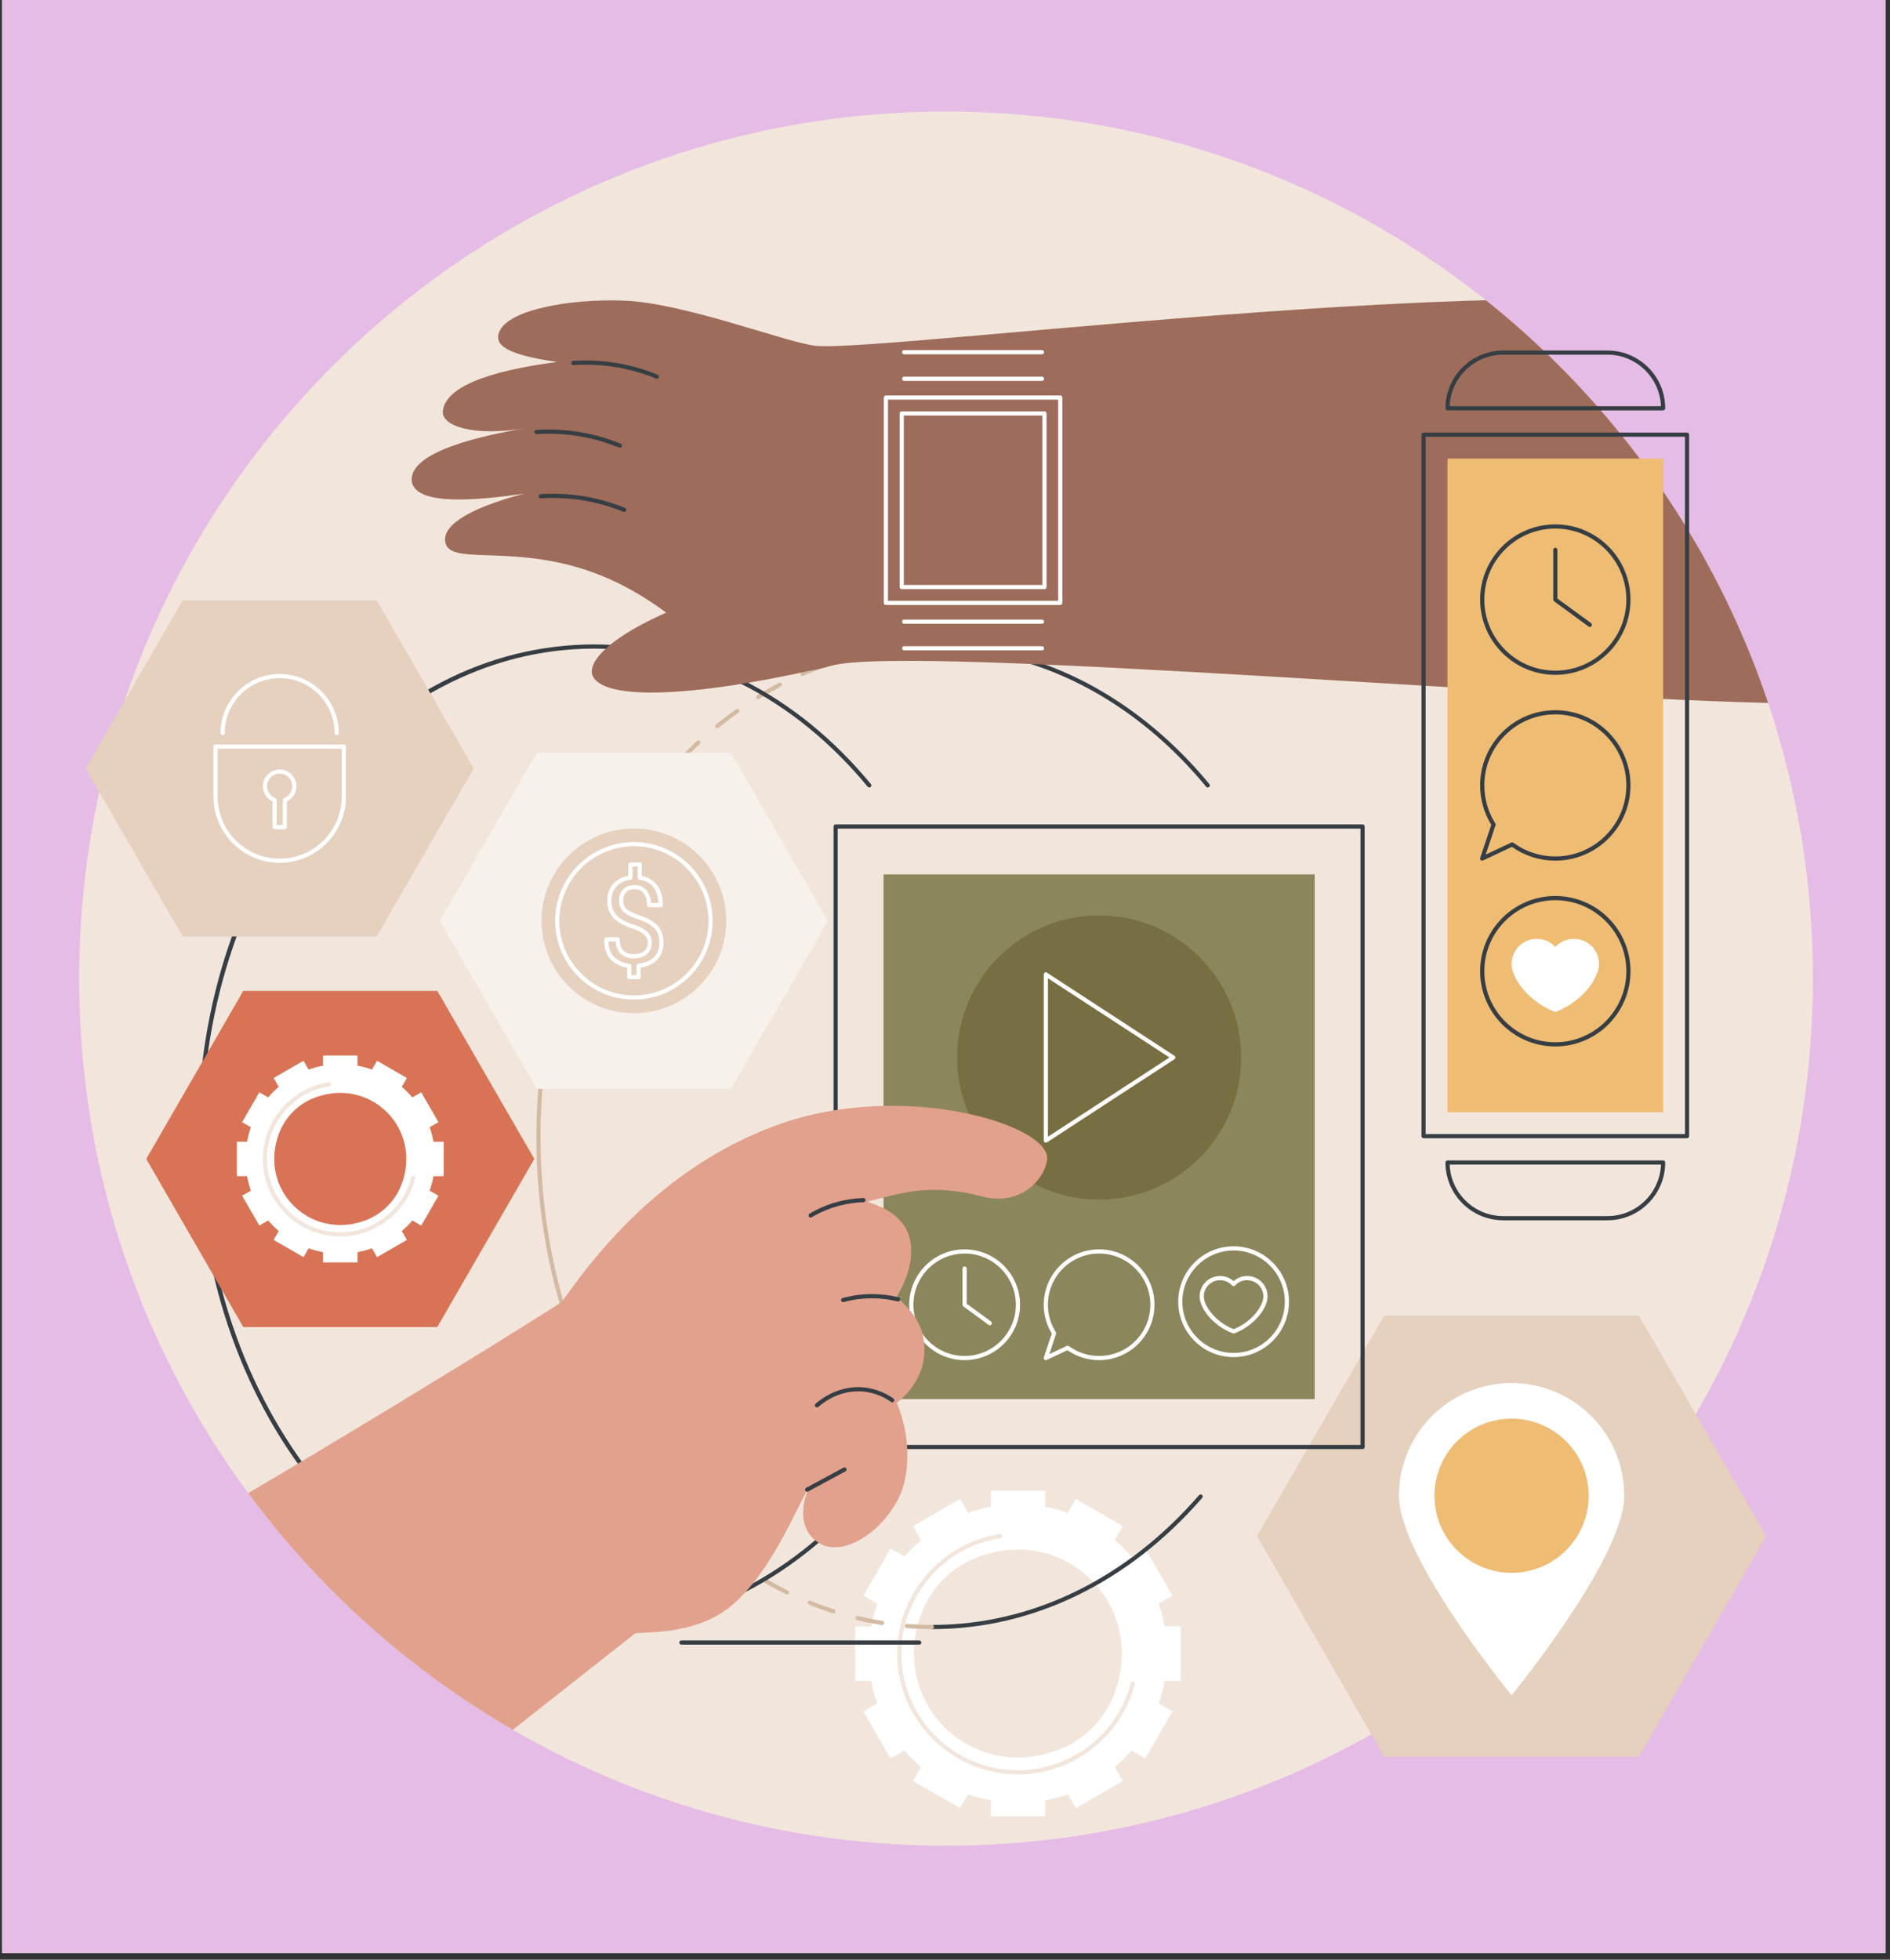 <svg xmlns="http://www.w3.org/2000/svg" xmlns:xlink="http://www.w3.org/1999/xlink" width="273" zoomAndPan="magnify" viewBox="0 0 204.75 212.25" height="283" preserveAspectRatio="xMidYMid meet" version="1.0"><rect x="0" y="0" width="204.75" height="212.25" fill="#333333" stroke="none"/><defs><clipPath id="aaf6066ddc"><path d="M 0.234 0 L 204.266 0 L 204.266 211.504 L 0.234 211.504 Z M 0.234 0 " clip-rule="nonzero"/></clipPath><clipPath id="3f445b4f36"><path d="M 8.578 12.086 L 196.395 12.086 L 196.395 199.902 L 8.578 199.902 Z M 8.578 12.086 " clip-rule="nonzero"/></clipPath><clipPath id="15210e53a8"><path d="M 44.5 32.305 L 196.395 32.305 L 196.395 76.23 L 44.5 76.23 Z M 44.5 32.305 " clip-rule="nonzero"/></clipPath><clipPath id="9217981a2a"><path d="M 196.395 105.992 C 196.395 157.855 154.352 199.902 102.488 199.902 C 50.625 199.902 8.578 157.855 8.578 105.992 C 8.578 54.129 50.625 12.086 102.488 12.086 C 154.352 12.086 196.395 54.129 196.395 105.992 Z M 196.395 105.992 " clip-rule="nonzero"/></clipPath><clipPath id="4c676ec7ce"><path d="M 64.102 64.734 L 88.734 64.734 L 88.734 75.102 L 64.102 75.102 Z M 64.102 64.734 " clip-rule="nonzero"/></clipPath><clipPath id="2631ba396f"><path d="M 196.395 105.992 C 196.395 157.855 154.352 199.902 102.488 199.902 C 50.625 199.902 8.578 157.855 8.578 105.992 C 8.578 54.129 50.625 12.086 102.488 12.086 C 154.352 12.086 196.395 54.129 196.395 105.992 Z M 196.395 105.992 " clip-rule="nonzero"/></clipPath><clipPath id="e3be7256be"><path d="M 58.355 53.445 L 67.898 53.445 L 67.898 55.496 L 58.355 55.496 Z M 58.355 53.445 " clip-rule="nonzero"/></clipPath><clipPath id="306d4ece31"><path d="M 196.395 105.992 C 196.395 157.855 154.352 199.902 102.488 199.902 C 50.625 199.902 8.578 157.855 8.578 105.992 C 8.578 54.129 50.625 12.086 102.488 12.086 C 154.352 12.086 196.395 54.129 196.395 105.992 Z M 196.395 105.992 " clip-rule="nonzero"/></clipPath><clipPath id="7258e89779"><path d="M 57.844 46.465 L 67.387 46.465 L 67.387 48.52 L 57.844 48.52 Z M 57.844 46.465 " clip-rule="nonzero"/></clipPath><clipPath id="18ae0eb6af"><path d="M 196.395 105.992 C 196.395 157.855 154.352 199.902 102.488 199.902 C 50.625 199.902 8.578 157.855 8.578 105.992 C 8.578 54.129 50.625 12.086 102.488 12.086 C 154.352 12.086 196.395 54.129 196.395 105.992 Z M 196.395 105.992 " clip-rule="nonzero"/></clipPath><clipPath id="1d0d01f13f"><path d="M 61.844 39 L 71.391 39 L 71.391 41.027 L 61.844 41.027 Z M 61.844 39 " clip-rule="nonzero"/></clipPath><clipPath id="758b6d971c"><path d="M 196.395 105.992 C 196.395 157.855 154.352 199.902 102.488 199.902 C 50.625 199.902 8.578 157.855 8.578 105.992 C 8.578 54.129 50.625 12.086 102.488 12.086 C 154.352 12.086 196.395 54.129 196.395 105.992 Z M 196.395 105.992 " clip-rule="nonzero"/></clipPath><clipPath id="0d4b7e0866"><path d="M 95.715 42.77 L 115.109 42.77 L 115.109 65.555 L 95.715 65.555 Z M 95.715 42.77 " clip-rule="nonzero"/></clipPath><clipPath id="a6e0b6ca9e"><path d="M 196.395 105.992 C 196.395 157.855 154.352 199.902 102.488 199.902 C 50.625 199.902 8.578 157.855 8.578 105.992 C 8.578 54.129 50.625 12.086 102.488 12.086 C 154.352 12.086 196.395 54.129 196.395 105.992 Z M 196.395 105.992 " clip-rule="nonzero"/></clipPath><clipPath id="84616c33da"><path d="M 97.457 44.516 L 113.469 44.516 L 113.469 63.812 L 97.457 63.812 Z M 97.457 44.516 " clip-rule="nonzero"/></clipPath><clipPath id="4510140bf4"><path d="M 196.395 105.992 C 196.395 157.855 154.352 199.902 102.488 199.902 C 50.625 199.902 8.578 157.855 8.578 105.992 C 8.578 54.129 50.625 12.086 102.488 12.086 C 154.352 12.086 196.395 54.129 196.395 105.992 Z M 196.395 105.992 " clip-rule="nonzero"/></clipPath><clipPath id="252ab05be3"><path d="M 97.664 40.719 L 113.16 40.719 L 113.16 41.336 L 97.664 41.336 Z M 97.664 40.719 " clip-rule="nonzero"/></clipPath><clipPath id="96dff9e073"><path d="M 196.395 105.992 C 196.395 157.855 154.352 199.902 102.488 199.902 C 50.625 199.902 8.578 157.855 8.578 105.992 C 8.578 54.129 50.625 12.086 102.488 12.086 C 154.352 12.086 196.395 54.129 196.395 105.992 Z M 196.395 105.992 " clip-rule="nonzero"/></clipPath><clipPath id="5aae580df5"><path d="M 97.664 37.844 L 113.16 37.844 L 113.16 38.461 L 97.664 38.461 Z M 97.664 37.844 " clip-rule="nonzero"/></clipPath><clipPath id="9491b2604d"><path d="M 196.395 105.992 C 196.395 157.855 154.352 199.902 102.488 199.902 C 50.625 199.902 8.578 157.855 8.578 105.992 C 8.578 54.129 50.625 12.086 102.488 12.086 C 154.352 12.086 196.395 54.129 196.395 105.992 Z M 196.395 105.992 " clip-rule="nonzero"/></clipPath><clipPath id="7a8921970c"><path d="M 97.664 69.969 L 113.16 69.969 L 113.16 70.48 L 97.664 70.48 Z M 97.664 69.969 " clip-rule="nonzero"/></clipPath><clipPath id="c2b384d0bc"><path d="M 196.395 105.992 C 196.395 157.855 154.352 199.902 102.488 199.902 C 50.625 199.902 8.578 157.855 8.578 105.992 C 8.578 54.129 50.625 12.086 102.488 12.086 C 154.352 12.086 196.395 54.129 196.395 105.992 Z M 196.395 105.992 " clip-rule="nonzero"/></clipPath><clipPath id="1c98aaa54e"><path d="M 97.664 67.094 L 113.16 67.094 L 113.16 67.609 L 97.664 67.609 Z M 97.664 67.094 " clip-rule="nonzero"/></clipPath><clipPath id="c4957d0b39"><path d="M 196.395 105.992 C 196.395 157.855 154.352 199.902 102.488 199.902 C 50.625 199.902 8.578 157.855 8.578 105.992 C 8.578 54.129 50.625 12.086 102.488 12.086 C 154.352 12.086 196.395 54.129 196.395 105.992 Z M 196.395 105.992 " clip-rule="nonzero"/></clipPath><clipPath id="54b77a9eae"><path d="M 16.688 119.746 L 113.469 119.746 L 113.469 199.902 L 16.688 199.902 Z M 16.688 119.746 " clip-rule="nonzero"/></clipPath><clipPath id="4848a01fad"><path d="M 196.395 105.992 C 196.395 157.855 154.352 199.902 102.488 199.902 C 50.625 199.902 8.578 157.855 8.578 105.992 C 8.578 54.129 50.625 12.086 102.488 12.086 C 154.352 12.086 196.395 54.129 196.395 105.992 Z M 196.395 105.992 " clip-rule="nonzero"/></clipPath><clipPath id="3263b17bdc"><path d="M 87.504 129.699 L 93.867 129.699 L 93.867 131.957 L 87.504 131.957 Z M 87.504 129.699 " clip-rule="nonzero"/></clipPath><clipPath id="868fa79513"><path d="M 196.395 105.992 C 196.395 157.855 154.352 199.902 102.488 199.902 C 50.625 199.902 8.578 157.855 8.578 105.992 C 8.578 54.129 50.625 12.086 102.488 12.086 C 154.352 12.086 196.395 54.129 196.395 105.992 Z M 196.395 105.992 " clip-rule="nonzero"/></clipPath><clipPath id="3ede375ea3"><path d="M 91.094 140.066 L 97.562 140.066 L 97.562 141.094 L 91.094 141.094 Z M 91.094 140.066 " clip-rule="nonzero"/></clipPath><clipPath id="c823951836"><path d="M 196.395 105.992 C 196.395 157.855 154.352 199.902 102.488 199.902 C 50.625 199.902 8.578 157.855 8.578 105.992 C 8.578 54.129 50.625 12.086 102.488 12.086 C 154.352 12.086 196.395 54.129 196.395 105.992 Z M 196.395 105.992 " clip-rule="nonzero"/></clipPath><clipPath id="c3e2445290"><path d="M 88.223 150.227 L 96.945 150.227 L 96.945 152.484 L 88.223 152.484 Z M 88.223 150.227 " clip-rule="nonzero"/></clipPath><clipPath id="4ed1f1024e"><path d="M 196.395 105.992 C 196.395 157.855 154.352 199.902 102.488 199.902 C 50.625 199.902 8.578 157.855 8.578 105.992 C 8.578 54.129 50.625 12.086 102.488 12.086 C 154.352 12.086 196.395 54.129 196.395 105.992 Z M 196.395 105.992 " clip-rule="nonzero"/></clipPath><clipPath id="01138caef6"><path d="M 87.195 158.848 L 91.812 158.848 L 91.812 161.617 L 87.195 161.617 Z M 87.195 158.848 " clip-rule="nonzero"/></clipPath><clipPath id="26df42a8b7"><path d="M 196.395 105.992 C 196.395 157.855 154.352 199.902 102.488 199.902 C 50.625 199.902 8.578 157.855 8.578 105.992 C 8.578 54.129 50.625 12.086 102.488 12.086 C 154.352 12.086 196.395 54.129 196.395 105.992 Z M 196.395 105.992 " clip-rule="nonzero"/></clipPath></defs><g clip-path="url(#aaf6066ddc)"><path fill="#ffffff" d="M 0.234 0 L 204.516 0 L 204.516 218.496 L 0.234 218.496 Z M 0.234 0 " fill-opacity="1" fill-rule="nonzero"/><path fill="#ffffff" d="M 0.234 0 L 204.516 0 L 204.516 211.762 L 0.234 211.762 Z M 0.234 0 " fill-opacity="1" fill-rule="nonzero"/><path fill="#e5bce6" d="M 0.234 0 L 204.516 0 L 204.516 211.762 L 0.234 211.762 Z M 0.234 0 " fill-opacity="1" fill-rule="nonzero"/></g><g clip-path="url(#3f445b4f36)"><path fill="#f2e6dc" d="M 196.395 105.992 C 196.395 157.855 154.352 199.902 102.488 199.902 C 50.625 199.902 8.578 157.855 8.578 105.992 C 8.578 54.129 50.625 12.086 102.488 12.086 C 154.352 12.086 196.395 54.129 196.395 105.992 " fill-opacity="1" fill-rule="nonzero"/></g><path fill="#ffffff" d="M 120.723 183.449 C 119.664 186.25 117.434 188.48 114.633 189.539 C 105.109 193.137 96.23 184.258 99.828 174.734 C 100.891 171.934 103.117 169.707 105.922 168.645 C 115.441 165.047 124.32 173.926 120.723 183.449 Z M 127.91 176.152 L 126.176 176.152 C 126.02 175.309 125.797 174.484 125.516 173.688 L 127.02 172.82 L 124.078 167.73 L 122.574 168.598 C 122.02 167.953 121.418 167.348 120.77 166.797 L 121.641 165.289 L 116.551 162.352 L 115.68 163.852 C 114.887 163.57 114.062 163.352 113.215 163.195 L 113.215 161.457 L 107.336 161.457 L 107.336 163.195 C 106.488 163.352 105.668 163.57 104.871 163.852 L 104.004 162.352 L 98.914 165.289 L 99.781 166.797 C 99.137 167.348 98.531 167.953 97.98 168.598 L 96.473 167.73 L 93.535 172.82 L 95.035 173.688 C 94.754 174.484 94.531 175.309 94.379 176.152 L 92.641 176.152 L 92.641 182.031 L 94.379 182.031 C 94.531 182.879 94.754 183.703 95.035 184.496 L 93.535 185.363 L 96.473 190.457 L 97.98 189.586 C 98.531 190.234 99.137 190.836 99.781 191.391 L 98.914 192.895 L 104.004 195.836 L 104.871 194.332 C 105.668 194.613 106.488 194.836 107.336 194.992 L 107.336 196.727 L 113.215 196.727 L 113.215 194.992 C 114.062 194.836 114.887 194.613 115.68 194.332 L 116.551 195.836 L 121.641 192.895 L 120.77 191.391 C 121.418 190.836 122.02 190.234 122.574 189.586 L 124.078 190.457 L 127.02 185.363 L 125.516 184.496 C 125.797 183.703 126.02 182.879 126.176 182.031 L 127.91 182.031 L 127.91 176.152 " fill-opacity="1" fill-rule="nonzero"/><path fill="#f2e6dc" d="M 110.277 192.18 C 103.062 192.18 97.191 186.309 97.191 179.094 C 97.191 172.668 101.973 167.105 108.316 166.152 C 108.441 166.137 108.555 166.219 108.574 166.344 C 108.594 166.465 108.508 166.582 108.383 166.602 C 102.262 167.52 97.645 172.891 97.645 179.094 C 97.645 186.059 103.309 191.727 110.277 191.727 C 116.031 191.727 121.059 187.84 122.504 182.277 C 122.535 182.156 122.66 182.082 122.781 182.113 C 122.902 182.145 122.973 182.27 122.941 182.391 C 121.445 188.152 116.238 192.18 110.277 192.18 " fill-opacity="1" fill-rule="nonzero"/><path fill="#e6d0be" d="M 177.547 142.488 L 149.961 142.488 L 136.172 166.375 L 149.961 190.266 L 177.547 190.266 L 191.336 166.375 L 177.547 142.488 " fill-opacity="1" fill-rule="nonzero"/><path fill="#ffffff" d="M 163.754 149.797 C 157.016 149.797 151.551 155.262 151.551 162 C 151.551 168.742 163.754 183.613 163.754 183.613 C 163.754 183.613 175.961 168.742 175.961 162 C 175.961 155.262 170.496 149.797 163.754 149.797 " fill-opacity="1" fill-rule="nonzero"/><path fill="#efbc73" d="M 155.402 162.004 C 155.402 166.613 159.145 170.352 163.754 170.352 C 168.367 170.352 172.105 166.613 172.105 162.004 C 172.105 157.391 168.367 153.652 163.754 153.652 C 159.145 153.652 155.402 157.391 155.402 162.004 " fill-opacity="1" fill-rule="nonzero"/><path fill="#363e44" d="M 101.051 176.445 C 100.926 176.445 100.824 176.344 100.824 176.219 C 100.824 176.094 100.926 175.992 101.051 175.992 C 111.777 175.992 122.023 171 129.898 161.938 C 129.98 161.844 130.121 161.836 130.215 161.914 C 130.312 161.996 130.32 162.141 130.238 162.234 C 122.277 171.398 111.91 176.445 101.051 176.445 " fill-opacity="1" fill-rule="nonzero"/><path fill="#d3bba3" d="M 76.289 166.621 C 76.238 166.621 76.184 166.602 76.141 166.566 C 75.469 165.969 74.797 165.34 74.152 164.695 C 74.062 164.605 74.062 164.461 74.152 164.375 C 74.238 164.285 74.383 164.285 74.473 164.375 C 75.109 165.012 75.773 165.637 76.441 166.227 C 76.535 166.309 76.543 166.453 76.461 166.547 C 76.414 166.594 76.352 166.621 76.289 166.621 Z M 80.574 169.957 C 80.527 169.957 80.484 169.945 80.445 169.918 C 79.699 169.414 78.957 168.871 78.238 168.309 C 78.141 168.234 78.125 168.094 78.199 167.992 C 78.277 167.895 78.418 167.879 78.516 167.953 C 79.23 168.508 79.961 169.043 80.699 169.547 C 80.805 169.613 80.832 169.758 80.762 169.859 C 80.715 169.926 80.645 169.957 80.574 169.957 Z M 85.258 172.699 C 85.223 172.699 85.191 172.691 85.156 172.676 C 84.348 172.273 83.539 171.84 82.754 171.379 C 82.645 171.316 82.609 171.176 82.672 171.07 C 82.738 170.961 82.875 170.926 82.984 170.988 C 83.762 171.441 84.559 171.875 85.359 172.27 C 85.469 172.324 85.516 172.461 85.461 172.574 C 85.422 172.652 85.34 172.699 85.258 172.699 Z M 90.285 174.742 C 90.262 174.742 90.238 174.742 90.215 174.734 C 89.355 174.457 88.492 174.141 87.648 173.797 C 87.531 173.75 87.477 173.617 87.523 173.504 C 87.57 173.387 87.703 173.332 87.82 173.379 C 88.652 173.719 89.504 174.031 90.355 174.301 C 90.473 174.34 90.539 174.469 90.5 174.586 C 90.469 174.684 90.379 174.742 90.285 174.742 Z M 95.559 176.012 C 95.547 176.012 95.535 176.008 95.52 176.008 C 94.629 175.863 93.727 175.684 92.844 175.473 C 92.723 175.445 92.648 175.32 92.676 175.199 C 92.707 175.078 92.828 175.004 92.949 175.031 C 93.82 175.242 94.711 175.418 95.594 175.559 C 95.715 175.582 95.801 175.695 95.781 175.82 C 95.762 175.93 95.668 176.012 95.559 176.012 Z M 100.961 176.445 C 100.055 176.441 99.137 176.402 98.234 176.332 C 98.109 176.32 98.016 176.211 98.027 176.09 C 98.035 175.965 98.145 175.871 98.27 175.879 C 99.16 175.953 100.07 175.988 100.961 175.992 C 101.09 175.992 101.188 176.094 101.188 176.219 C 101.188 176.344 101.086 176.445 100.961 176.445 " fill-opacity="1" fill-rule="nonzero"/><path fill="#d3bba3" d="M 74.312 164.758 C 74.254 164.758 74.195 164.738 74.152 164.695 C 63.953 154.508 58.105 139.355 58.105 123.121 C 58.105 107.297 63.711 92.391 73.492 82.223 C 73.578 82.133 73.723 82.129 73.812 82.215 C 73.902 82.301 73.902 82.445 73.816 82.535 C 64.117 92.621 58.559 107.414 58.559 123.121 C 58.559 139.234 64.355 154.273 74.473 164.375 C 74.559 164.461 74.559 164.605 74.473 164.695 C 74.426 164.738 74.367 164.758 74.312 164.758 " fill-opacity="1" fill-rule="nonzero"/><path fill="#d3bba3" d="M 97.395 70.441 C 97.281 70.441 97.184 70.355 97.168 70.238 C 97.156 70.113 97.246 70.004 97.371 69.992 C 98.273 69.895 99.191 69.836 100.098 69.812 C 100.223 69.812 100.328 69.906 100.332 70.031 C 100.332 70.156 100.234 70.258 100.109 70.262 C 99.215 70.285 98.309 70.348 97.418 70.441 Z M 105.523 70.539 C 105.516 70.539 105.504 70.539 105.496 70.535 C 104.609 70.422 103.707 70.34 102.809 70.297 C 102.684 70.289 102.59 70.184 102.594 70.059 C 102.602 69.934 102.711 69.836 102.832 69.844 C 103.742 69.887 104.656 69.973 105.555 70.086 C 105.68 70.102 105.766 70.219 105.75 70.34 C 105.734 70.453 105.637 70.539 105.523 70.539 Z M 92.059 71.43 C 91.961 71.43 91.867 71.363 91.84 71.258 C 91.809 71.137 91.879 71.016 92 70.984 C 92.879 70.75 93.777 70.547 94.668 70.383 C 94.789 70.359 94.906 70.441 94.93 70.562 C 94.953 70.688 94.871 70.805 94.75 70.828 C 93.871 70.988 92.984 71.188 92.117 71.422 C 92.098 71.426 92.078 71.43 92.059 71.43 Z M 110.832 71.648 C 110.812 71.648 110.793 71.648 110.77 71.641 C 109.91 71.391 109.027 71.168 108.152 70.984 C 108.031 70.961 107.953 70.84 107.98 70.719 C 108.004 70.598 108.125 70.52 108.246 70.543 C 109.133 70.73 110.023 70.953 110.898 71.207 C 111.02 71.242 111.086 71.367 111.051 71.488 C 111.023 71.586 110.934 71.648 110.832 71.648 Z M 86.938 73.215 C 86.852 73.215 86.766 73.164 86.73 73.078 C 86.68 72.965 86.734 72.832 86.848 72.781 C 87.684 72.418 88.539 72.082 89.391 71.785 C 89.508 71.746 89.637 71.809 89.68 71.926 C 89.719 72.043 89.656 72.172 89.539 72.215 C 88.699 72.508 87.855 72.836 87.027 73.195 C 87 73.211 86.969 73.215 86.938 73.215 Z M 82.133 75.727 C 82.055 75.727 81.98 75.688 81.938 75.621 C 81.875 75.512 81.906 75.375 82.012 75.309 C 82.789 74.832 83.586 74.375 84.387 73.961 C 84.496 73.902 84.633 73.945 84.691 74.055 C 84.75 74.168 84.707 74.305 84.594 74.359 C 83.805 74.773 83.016 75.223 82.25 75.695 C 82.215 75.719 82.172 75.727 82.133 75.727 Z M 77.711 78.867 C 77.645 78.867 77.578 78.84 77.535 78.785 C 77.457 78.688 77.469 78.547 77.566 78.465 C 78.273 77.895 79.004 77.336 79.738 76.816 C 79.84 76.742 79.98 76.766 80.055 76.867 C 80.125 76.969 80.102 77.113 80 77.184 C 79.273 77.699 78.551 78.25 77.852 78.816 C 77.809 78.852 77.762 78.867 77.711 78.867 Z M 73.715 82.539 C 73.66 82.539 73.602 82.52 73.559 82.477 C 73.469 82.391 73.465 82.246 73.555 82.156 C 74.188 81.5 74.844 80.859 75.504 80.25 C 75.598 80.164 75.742 80.172 75.824 80.262 C 75.91 80.355 75.902 80.5 75.812 80.582 C 75.156 81.184 74.508 81.82 73.879 82.473 C 73.832 82.516 73.773 82.539 73.715 82.539 " fill-opacity="1" fill-rule="nonzero"/><path fill="#363e44" d="M 130.84 85.293 C 130.773 85.293 130.711 85.266 130.668 85.211 C 125.129 78.512 118.25 73.82 110.77 71.641 C 110.652 71.605 110.582 71.48 110.617 71.359 C 110.652 71.242 110.777 71.172 110.898 71.207 C 118.461 73.41 125.418 78.152 131.016 84.922 C 131.094 85.02 131.082 85.16 130.984 85.242 C 130.941 85.277 130.891 85.293 130.84 85.293 " fill-opacity="1" fill-rule="nonzero"/><path fill="#363e44" d="M 64.383 176.445 C 52.902 176.445 42.113 170.891 34 160.809 C 25.898 150.738 21.438 137.355 21.438 123.121 C 21.438 108.887 25.898 95.504 34 85.434 C 42.113 75.352 52.902 69.797 64.383 69.797 C 75.645 69.797 86.285 75.168 94.348 84.922 C 94.43 85.02 94.414 85.16 94.32 85.242 C 94.223 85.32 94.078 85.309 94 85.211 C 86.023 75.562 75.508 70.25 64.383 70.25 C 40.953 70.25 21.891 93.969 21.891 123.121 C 21.891 152.273 40.953 175.992 64.383 175.992 C 75.113 175.992 85.355 171 93.23 161.938 C 93.312 161.844 93.457 161.836 93.551 161.914 C 93.645 161.996 93.652 162.141 93.57 162.234 C 85.613 171.398 75.246 176.445 64.383 176.445 " fill-opacity="1" fill-rule="nonzero"/><path fill="#363e44" d="M 90.754 156.496 L 147.387 156.496 L 147.387 89.746 L 90.754 89.746 Z M 147.613 156.945 L 90.527 156.945 C 90.402 156.945 90.301 156.844 90.301 156.719 L 90.301 89.52 C 90.301 89.395 90.402 89.293 90.527 89.293 L 147.613 89.293 C 147.738 89.293 147.84 89.395 147.84 89.52 L 147.84 156.719 C 147.84 156.844 147.738 156.945 147.613 156.945 " fill-opacity="1" fill-rule="nonzero"/><path fill="#8b865c" d="M 95.715 151.535 L 95.715 94.707 L 142.426 94.707 L 142.426 151.535 L 95.715 151.535 " fill-opacity="1" fill-rule="nonzero"/><path fill="#363e44" d="M 99.586 178.129 L 73.816 178.129 C 73.691 178.129 73.59 178.027 73.59 177.902 C 73.59 177.777 73.691 177.676 73.816 177.676 L 99.586 177.676 C 99.711 177.676 99.812 177.777 99.812 177.902 C 99.812 178.027 99.711 178.129 99.586 178.129 " fill-opacity="1" fill-rule="nonzero"/><path fill="#363e44" d="M 99.586 69.312 L 73.816 69.312 C 73.691 69.312 73.59 69.211 73.59 69.086 C 73.59 68.961 73.691 68.859 73.816 68.859 L 99.586 68.859 C 99.711 68.859 99.812 68.961 99.812 69.086 C 99.812 69.211 99.711 69.312 99.586 69.312 " fill-opacity="1" fill-rule="nonzero"/><path fill="#ffffff" d="M 104.5 135.77 C 101.441 135.77 98.953 138.258 98.953 141.316 C 98.953 144.375 101.441 146.863 104.5 146.863 C 107.559 146.863 110.051 144.375 110.051 141.316 C 110.051 138.258 107.559 135.77 104.5 135.77 Z M 104.5 147.316 C 101.191 147.316 98.5 144.625 98.5 141.316 C 98.5 138.008 101.191 135.316 104.5 135.316 C 107.812 135.316 110.504 138.008 110.504 141.316 C 110.504 144.625 107.812 147.316 104.5 147.316 " fill-opacity="1" fill-rule="nonzero"/><path fill="#ffffff" d="M 107.227 143.539 C 107.18 143.539 107.133 143.523 107.094 143.492 L 104.367 141.5 C 104.309 141.457 104.273 141.387 104.273 141.316 L 104.273 137.391 C 104.273 137.266 104.375 137.164 104.5 137.164 C 104.625 137.164 104.727 137.266 104.727 137.391 L 104.727 141.203 L 107.359 143.129 C 107.461 143.203 107.484 143.344 107.41 143.445 C 107.367 143.504 107.297 143.539 107.227 143.539 " fill-opacity="1" fill-rule="nonzero"/><path fill="#ffffff" d="M 115.668 145.754 C 115.715 145.754 115.762 145.77 115.801 145.797 C 116.754 146.496 117.887 146.863 119.07 146.863 C 122.129 146.863 124.621 144.375 124.621 141.316 C 124.621 138.258 122.129 135.77 119.07 135.77 C 116.012 135.77 113.523 138.258 113.523 141.316 C 113.523 142.371 113.82 143.395 114.383 144.285 C 114.422 144.34 114.43 144.41 114.406 144.477 L 113.68 146.664 L 115.57 145.773 C 115.602 145.762 115.633 145.754 115.668 145.754 Z M 113.297 147.316 C 113.242 147.316 113.188 147.297 113.145 147.262 C 113.078 147.199 113.055 147.105 113.082 147.02 L 113.945 144.434 C 113.371 143.496 113.07 142.418 113.07 141.316 C 113.07 138.008 115.762 135.316 119.07 135.316 C 122.379 135.316 125.07 138.008 125.07 141.316 C 125.07 144.625 122.379 147.316 119.07 147.316 C 117.836 147.316 116.652 146.945 115.641 146.242 L 113.391 147.297 C 113.359 147.309 113.328 147.316 113.297 147.316 " fill-opacity="1" fill-rule="nonzero"/><path fill="#ffffff" d="M 133.641 135.438 C 130.582 135.438 128.09 137.926 128.09 140.984 C 128.09 144.047 130.582 146.535 133.641 146.535 C 136.699 146.535 139.188 144.047 139.188 140.984 C 139.188 137.926 136.699 135.438 133.641 135.438 Z M 133.641 146.988 C 130.332 146.988 127.641 144.297 127.641 140.984 C 127.641 137.676 130.332 134.984 133.641 134.984 C 136.949 134.984 139.641 137.676 139.641 140.984 C 139.641 144.297 136.949 146.988 133.641 146.988 " fill-opacity="1" fill-rule="nonzero"/><path fill="#ffffff" d="M 130.492 139.895 C 130.438 140.066 130.414 140.242 130.414 140.422 C 130.414 141.359 131.562 143.141 133.641 143.961 C 135.719 143.141 136.867 141.359 136.867 140.422 C 136.867 140.242 136.844 140.066 136.789 139.895 C 136.559 139.152 135.879 138.656 135.102 138.656 C 134.605 138.656 134.145 138.855 133.809 139.223 C 133.723 139.316 133.559 139.316 133.477 139.223 C 133.137 138.855 132.676 138.656 132.18 138.656 C 131.398 138.656 130.723 139.152 130.492 139.895 Z M 133.641 144.43 C 133.613 144.43 133.586 144.426 133.562 144.414 C 131.406 143.602 129.961 141.691 129.961 140.422 C 129.961 140.195 129.992 139.977 130.059 139.762 C 130.348 138.828 131.203 138.203 132.18 138.203 C 132.715 138.203 133.238 138.402 133.641 138.754 C 134.043 138.402 134.566 138.203 135.102 138.203 C 136.082 138.203 136.934 138.828 137.223 139.762 C 137.289 139.973 137.32 140.195 137.32 140.422 C 137.32 141.691 135.875 143.602 133.723 144.414 C 133.695 144.426 133.668 144.43 133.641 144.43 " fill-opacity="1" fill-rule="nonzero"/><path fill="#776e42" d="M 134.457 114.535 C 134.457 123.035 127.566 129.922 119.07 129.922 C 110.574 129.922 103.684 123.035 103.684 114.535 C 103.684 106.039 110.574 99.148 119.07 99.148 C 127.566 99.148 134.457 106.039 134.457 114.535 " fill-opacity="1" fill-rule="nonzero"/><path fill="#ffffff" d="M 113.527 105.957 L 113.527 123.117 L 126.691 114.535 Z M 113.301 123.762 C 113.262 123.762 113.227 123.75 113.191 123.734 C 113.121 123.691 113.074 123.617 113.074 123.535 L 113.074 105.543 C 113.074 105.457 113.121 105.379 113.191 105.344 C 113.266 105.301 113.355 105.305 113.426 105.352 L 127.227 114.348 C 127.293 114.391 127.328 114.461 127.328 114.535 C 127.328 114.613 127.293 114.684 127.227 114.727 L 113.426 123.723 C 113.387 123.746 113.344 123.762 113.301 123.762 " fill-opacity="1" fill-rule="nonzero"/><path fill="#e6d0be" d="M 40.809 65.023 L 19.789 65.023 L 9.277 83.227 L 19.789 101.43 L 40.809 101.43 L 51.32 83.227 L 40.809 65.023 " fill-opacity="1" fill-rule="nonzero"/><path fill="#ffffff" d="M 29.973 89.355 L 30.629 89.355 L 30.629 86.652 C 30.629 86.555 30.688 86.473 30.773 86.438 C 31.309 86.238 31.664 85.727 31.664 85.16 C 31.664 84.406 31.051 83.793 30.301 83.793 C 29.547 83.793 28.934 84.406 28.934 85.16 C 28.934 85.727 29.289 86.238 29.824 86.438 C 29.91 86.473 29.973 86.555 29.973 86.652 Z M 30.855 89.809 L 29.746 89.809 C 29.621 89.809 29.52 89.707 29.52 89.582 L 29.52 86.801 C 28.891 86.5 28.48 85.859 28.48 85.16 C 28.48 84.156 29.297 83.34 30.301 83.34 C 31.301 83.34 32.117 84.156 32.117 85.16 C 32.117 85.859 31.707 86.5 31.078 86.801 L 31.078 89.582 C 31.078 89.707 30.98 89.809 30.855 89.809 Z M 23.578 81.09 L 23.578 86.277 C 23.578 89.984 26.594 93 30.301 93 C 34.004 93 37.02 89.984 37.02 86.277 L 37.02 81.09 Z M 30.301 93.449 C 26.344 93.449 23.125 90.234 23.125 86.277 L 23.125 80.863 C 23.125 80.738 23.227 80.637 23.352 80.637 L 37.246 80.637 C 37.371 80.637 37.473 80.738 37.473 80.863 L 37.473 86.277 C 37.473 90.234 34.254 93.449 30.301 93.449 " fill-opacity="1" fill-rule="nonzero"/><path fill="#ffffff" d="M 36.48 79.633 C 36.355 79.633 36.254 79.531 36.254 79.406 C 36.254 76.125 33.582 73.449 30.301 73.449 C 27.016 73.449 24.344 76.125 24.344 79.406 C 24.344 79.531 24.242 79.633 24.117 79.633 C 23.992 79.633 23.891 79.531 23.891 79.406 C 23.891 75.875 26.766 73 30.301 73 C 33.832 73 36.707 75.875 36.707 79.406 C 36.707 79.531 36.605 79.633 36.48 79.633 " fill-opacity="1" fill-rule="nonzero"/><path fill="#f7f1eb" d="M 79.184 81.531 L 58.16 81.531 L 47.652 99.734 L 58.16 117.938 L 79.184 117.938 L 89.691 99.734 L 79.184 81.531 " fill-opacity="1" fill-rule="nonzero"/><path fill="#e6d0be" d="M 78.672 99.734 C 78.672 105.258 74.195 109.734 68.672 109.734 C 63.148 109.734 58.672 105.258 58.672 99.734 C 58.672 94.211 63.148 89.734 68.672 89.734 C 74.195 89.734 78.672 94.211 78.672 99.734 " fill-opacity="1" fill-rule="nonzero"/><path fill="#ffffff" d="M 68.672 91.656 C 64.219 91.656 60.594 95.281 60.594 99.734 C 60.594 104.188 64.219 107.812 68.672 107.812 C 73.125 107.812 76.75 104.188 76.75 99.734 C 76.75 95.281 73.125 91.656 68.672 91.656 Z M 68.672 108.266 C 63.969 108.266 60.141 104.438 60.141 99.734 C 60.141 95.031 63.969 91.203 68.672 91.203 C 73.375 91.203 77.203 95.031 77.203 99.734 C 77.203 104.438 73.375 108.266 68.672 108.266 " fill-opacity="1" fill-rule="nonzero"/><path fill="#ffffff" d="M 68.402 105.605 L 68.957 105.605 L 68.957 104.602 C 68.957 104.484 69.043 104.387 69.16 104.375 C 69.871 104.301 70.438 104.062 70.84 103.668 C 71.238 103.273 71.434 102.754 71.434 102.074 C 71.434 101.406 71.246 100.898 70.863 100.52 C 70.469 100.125 69.844 99.789 69.004 99.516 C 68.285 99.27 67.797 99.016 67.512 98.73 C 67.211 98.43 67.059 98.039 67.059 97.562 C 67.059 97.047 67.203 96.633 67.496 96.328 C 67.789 96.02 68.223 95.863 68.789 95.863 C 69.344 95.863 69.781 96.074 70.094 96.492 C 70.355 96.84 70.504 97.285 70.539 97.812 L 71.344 97.812 C 71.312 97.113 71.129 96.543 70.801 96.121 C 70.441 95.652 69.941 95.379 69.277 95.285 C 69.168 95.27 69.086 95.176 69.086 95.062 L 69.086 93.863 L 68.523 93.863 L 68.523 95.055 C 68.523 95.168 68.438 95.266 68.324 95.281 C 67.672 95.363 67.156 95.605 66.793 96.008 C 66.426 96.414 66.246 96.93 66.246 97.582 C 66.246 98.254 66.441 98.77 66.84 99.168 C 67.25 99.574 67.879 99.906 68.703 100.156 C 69.375 100.387 69.844 100.645 70.145 100.945 C 70.461 101.262 70.621 101.645 70.621 102.086 C 70.621 102.621 70.438 103.047 70.074 103.352 C 69.727 103.648 69.242 103.801 68.637 103.801 C 68.102 103.801 67.641 103.641 67.27 103.328 C 66.926 103.039 66.734 102.582 66.699 101.973 L 65.914 101.973 C 65.93 102.699 66.137 103.262 66.523 103.641 C 66.957 104.062 67.52 104.312 68.199 104.383 C 68.312 104.395 68.402 104.492 68.402 104.605 Z M 69.184 106.059 L 68.176 106.059 C 68.051 106.059 67.949 105.957 67.949 105.832 L 67.949 104.805 C 67.254 104.695 66.668 104.414 66.207 103.965 C 65.691 103.461 65.441 102.727 65.461 101.773 C 65.461 101.746 65.465 101.719 65.477 101.691 L 65.488 101.66 C 65.523 101.574 65.605 101.52 65.699 101.52 L 66.918 101.52 C 67.043 101.52 67.145 101.621 67.145 101.746 C 67.145 102.332 67.285 102.746 67.562 102.98 C 67.852 103.23 68.203 103.348 68.637 103.348 C 69.133 103.348 69.516 103.234 69.785 103.008 C 70.043 102.789 70.168 102.488 70.168 102.086 C 70.168 101.766 70.055 101.496 69.824 101.266 C 69.578 101.016 69.152 100.789 68.562 100.586 C 67.676 100.32 66.988 99.949 66.52 99.488 C 66.039 99.012 65.793 98.367 65.793 97.582 C 65.793 96.82 66.016 96.191 66.457 95.703 C 66.859 95.262 67.402 94.98 68.07 94.859 L 68.07 93.637 C 68.07 93.512 68.172 93.41 68.297 93.41 L 69.312 93.41 C 69.438 93.41 69.535 93.512 69.535 93.637 L 69.535 94.871 C 70.219 95.008 70.766 95.336 71.16 95.844 C 71.586 96.395 71.801 97.133 71.801 98.039 C 71.801 98.164 71.699 98.266 71.574 98.266 L 70.316 98.266 C 70.191 98.266 70.09 98.164 70.09 98.039 C 70.09 97.508 69.973 97.078 69.734 96.762 C 69.508 96.461 69.199 96.312 68.789 96.312 C 68.352 96.312 68.027 96.422 67.824 96.637 C 67.613 96.859 67.508 97.164 67.508 97.562 C 67.508 97.918 67.613 98.195 67.832 98.41 C 68.062 98.641 68.508 98.867 69.148 99.086 C 70.051 99.379 70.734 99.754 71.184 100.195 C 71.648 100.66 71.883 101.293 71.883 102.074 C 71.883 102.867 71.641 103.512 71.156 103.988 C 70.723 104.418 70.133 104.691 69.41 104.801 L 69.41 105.832 C 69.41 105.957 69.309 106.059 69.184 106.059 " fill-opacity="1" fill-rule="nonzero"/><path fill="#d87355" d="M 47.375 107.32 L 26.355 107.32 L 15.844 125.523 L 26.355 143.727 L 47.375 143.727 L 57.883 125.523 L 47.375 107.32 " fill-opacity="1" fill-rule="nonzero"/><path fill="#ffffff" d="M 43.5 128.289 C 42.824 130.07 41.41 131.484 39.629 132.16 C 33.582 134.445 27.941 128.805 30.227 122.758 C 30.902 120.977 32.316 119.562 34.098 118.887 C 40.145 116.602 45.785 122.242 43.5 128.289 Z M 48.066 123.656 L 46.961 123.656 C 46.863 123.117 46.723 122.594 46.543 122.09 L 47.5 121.539 L 45.633 118.305 L 44.672 118.859 C 44.324 118.445 43.941 118.062 43.527 117.715 L 44.082 116.758 L 40.848 114.887 L 40.297 115.844 C 39.793 115.664 39.27 115.523 38.73 115.426 L 38.73 114.32 L 34.996 114.32 L 34.996 115.426 C 34.457 115.523 33.934 115.664 33.43 115.844 L 32.879 114.887 L 29.645 116.758 L 30.199 117.715 C 29.789 118.062 29.402 118.445 29.055 118.859 L 28.098 118.305 L 26.23 121.539 L 27.184 122.09 C 27.004 122.594 26.863 123.117 26.766 123.656 L 25.66 123.656 L 25.66 127.391 L 26.766 127.391 C 26.863 127.93 27.004 128.453 27.184 128.957 L 26.23 129.508 L 28.098 132.742 L 29.055 132.188 C 29.402 132.602 29.789 132.984 30.199 133.332 L 29.645 134.293 L 32.879 136.16 L 33.43 135.203 C 33.934 135.383 34.457 135.523 34.996 135.621 L 34.996 136.727 L 38.73 136.727 L 38.73 135.621 C 39.27 135.523 39.793 135.383 40.297 135.203 L 40.848 136.16 L 44.082 134.293 L 43.527 133.332 C 43.941 132.984 44.324 132.602 44.672 132.188 L 45.633 132.742 L 47.5 129.508 L 46.543 128.957 C 46.723 128.453 46.863 127.93 46.961 127.391 L 48.066 127.391 L 48.066 123.656 " fill-opacity="1" fill-rule="nonzero"/><path fill="#f2e6dc" d="M 36.863 133.918 C 32.234 133.918 28.469 130.152 28.469 125.523 C 28.469 121.402 31.539 117.836 35.605 117.223 C 35.73 117.203 35.844 117.289 35.863 117.414 C 35.883 117.535 35.797 117.652 35.672 117.672 C 31.824 118.25 28.922 121.625 28.922 125.523 C 28.922 129.902 32.484 133.465 36.863 133.465 C 40.48 133.465 43.645 131.023 44.551 127.523 C 44.582 127.406 44.707 127.328 44.828 127.363 C 44.949 127.395 45.02 127.516 44.988 127.637 C 44.027 131.336 40.688 133.918 36.863 133.918 " fill-opacity="1" fill-rule="nonzero"/><g clip-path="url(#15210e53a8)"><g clip-path="url(#9217981a2a)"><path fill="#9e6c5a" d="M 196.395 76.203 C 172.234 76.203 98.703 69.723 90.086 72.102 C 89.188 72.352 87.594 72.797 85.449 72.797 C 77.492 72.797 74.641 66.648 66.277 62.832 C 56.785 58.496 48.988 61.43 48.273 58.863 C 47.773 57.078 50.406 55.145 56.77 53.473 L 56.77 53.469 C 51.789 54.184 44.988 54.855 44.602 52.102 C 44.328 48.898 52.223 47.172 57.047 46.359 C 51.207 47.34 47.805 46.117 47.973 44.527 C 48.234 42.023 52.586 40.207 60.359 39.207 C 54.801 38.398 53.57 37.375 54.062 36.004 C 54.957 33.508 61.938 32.32 67.695 32.566 C 74.176 32.844 84.781 36.961 88.227 37.438 C 95.324 38.418 185.742 26.316 194.137 36.508 C 202.348 46.48 205.102 76.203 196.395 76.203 " fill-opacity="1" fill-rule="nonzero"/></g></g><g clip-path="url(#4c676ec7ce)"><g clip-path="url(#2631ba396f)"><path fill="#9e6c5a" d="M 76.059 64.809 C 66.348 68.309 63.586 71.629 64.188 73.152 C 65.203 75.711 73.852 75.766 88.688 72.438 C 85.129 69.879 79.617 67.371 76.059 64.809 " fill-opacity="1" fill-rule="nonzero"/></g></g><g clip-path="url(#e3be7256be)"><g clip-path="url(#306d4ece31)"><path fill="#363e44" d="M 67.621 55.449 C 67.594 55.449 67.562 55.441 67.535 55.434 C 66.387 54.961 65.188 54.598 63.973 54.344 C 62.211 53.984 60.406 53.859 58.602 53.973 C 58.477 53.98 58.367 53.887 58.359 53.762 C 58.352 53.637 58.445 53.527 58.57 53.52 C 60.418 53.402 62.266 53.531 64.066 53.902 C 65.305 54.16 66.531 54.531 67.707 55.012 C 67.824 55.059 67.879 55.191 67.832 55.309 C 67.793 55.395 67.711 55.449 67.621 55.449 " fill-opacity="1" fill-rule="nonzero"/></g></g><g clip-path="url(#7258e89779)"><g clip-path="url(#18ae0eb6af)"><path fill="#363e44" d="M 67.148 48.492 C 67.117 48.492 67.09 48.484 67.062 48.473 C 65.91 48.004 64.715 47.637 63.5 47.387 C 61.738 47.027 59.93 46.898 58.125 47.016 C 58.004 47.02 57.895 46.926 57.887 46.805 C 57.879 46.68 57.973 46.57 58.098 46.562 C 59.941 46.445 61.789 46.574 63.59 46.945 C 64.832 47.199 66.059 47.574 67.234 48.055 C 67.348 48.102 67.402 48.234 67.355 48.348 C 67.32 48.438 67.234 48.492 67.148 48.492 " fill-opacity="1" fill-rule="nonzero"/></g></g><g clip-path="url(#1d0d01f13f)"><g clip-path="url(#758b6d971c)"><path fill="#363e44" d="M 71.156 41.012 C 71.125 41.012 71.098 41.008 71.07 40.996 C 69.918 40.527 68.719 40.16 67.508 39.91 C 65.746 39.547 63.941 39.422 62.133 39.539 C 62.008 39.539 61.902 39.449 61.895 39.328 C 61.887 39.199 61.98 39.094 62.105 39.086 C 63.949 38.969 65.801 39.098 67.598 39.469 C 68.84 39.723 70.062 40.098 71.238 40.578 C 71.355 40.625 71.41 40.758 71.363 40.871 C 71.328 40.961 71.242 41.012 71.156 41.012 " fill-opacity="1" fill-rule="nonzero"/></g></g><g clip-path="url(#0d4b7e0866)"><g clip-path="url(#a6e0b6ca9e)"><path fill="#ffffff" d="M 96.195 65.074 L 114.637 65.074 L 114.637 43.285 L 96.195 43.285 Z M 114.863 65.527 L 95.973 65.527 C 95.844 65.527 95.746 65.426 95.746 65.301 L 95.746 43.062 C 95.746 42.934 95.844 42.836 95.973 42.836 L 114.863 42.836 C 114.988 42.836 115.09 42.934 115.09 43.062 L 115.09 65.301 C 115.09 65.426 114.988 65.527 114.863 65.527 " fill-opacity="1" fill-rule="nonzero"/></g></g><g clip-path="url(#84616c33da)"><g clip-path="url(#4510140bf4)"><path fill="#ffffff" d="M 97.914 63.359 L 112.922 63.359 L 112.922 45.004 L 97.914 45.004 Z M 113.148 63.809 L 97.688 63.809 C 97.562 63.809 97.461 63.707 97.461 63.586 L 97.461 44.777 C 97.461 44.652 97.562 44.551 97.688 44.551 L 113.148 44.551 C 113.273 44.551 113.375 44.652 113.375 44.777 L 113.375 63.586 C 113.375 63.707 113.273 63.809 113.148 63.809 " fill-opacity="1" fill-rule="nonzero"/></g></g><g clip-path="url(#252ab05be3)"><g clip-path="url(#96dff9e073)"><path fill="#ffffff" d="M 112.883 41.254 L 97.953 41.254 C 97.828 41.254 97.727 41.152 97.727 41.027 C 97.727 40.902 97.828 40.801 97.953 40.801 L 112.883 40.801 C 113.008 40.801 113.109 40.902 113.109 41.027 C 113.109 41.152 113.008 41.254 112.883 41.254 " fill-opacity="1" fill-rule="nonzero"/></g></g><g clip-path="url(#5aae580df5)"><g clip-path="url(#9491b2604d)"><path fill="#ffffff" d="M 112.883 38.371 L 97.953 38.371 C 97.828 38.371 97.727 38.27 97.727 38.145 C 97.727 38.02 97.828 37.918 97.953 37.918 L 112.883 37.918 C 113.008 37.918 113.109 38.02 113.109 38.145 C 113.109 38.27 113.008 38.371 112.883 38.371 " fill-opacity="1" fill-rule="nonzero"/></g></g><g clip-path="url(#7a8921970c)"><g clip-path="url(#c2b384d0bc)"><path fill="#ffffff" d="M 112.883 70.441 L 97.953 70.441 C 97.828 70.441 97.727 70.344 97.727 70.219 C 97.727 70.094 97.828 69.992 97.953 69.992 L 112.883 69.992 C 113.008 69.992 113.109 70.094 113.109 70.219 C 113.109 70.344 113.008 70.441 112.883 70.441 " fill-opacity="1" fill-rule="nonzero"/></g></g><g clip-path="url(#1c98aaa54e)"><g clip-path="url(#c4957d0b39)"><path fill="#ffffff" d="M 112.883 67.559 L 97.953 67.559 C 97.828 67.559 97.727 67.461 97.727 67.336 C 97.727 67.207 97.828 67.109 97.953 67.109 L 112.883 67.109 C 113.008 67.109 113.109 67.207 113.109 67.336 C 113.109 67.461 113.008 67.559 112.883 67.559 " fill-opacity="1" fill-rule="nonzero"/></g></g><g clip-path="url(#54b77a9eae)"><g clip-path="url(#4848a01fad)"><path fill="#e2a18d" d="M 39.602 200.148 C 47.156 194 52.793 189.492 68.809 176.91 C 70.457 176.711 75.484 177.027 79.23 173.914 C 83.734 170.176 86.512 162.684 87.586 161.25 C 85.867 165.484 88.398 167.219 89.57 167.488 C 92.91 168.27 97.145 164.148 97.969 160.57 C 99.047 155.891 97.145 151.945 97.145 151.945 C 97.145 151.945 100.039 149.941 100.141 146.445 C 100.223 143.488 98.824 142.062 97.145 140.453 C 97.418 139.98 99.285 137.027 98.539 134.09 C 97.809 131.199 94.547 130.414 93.977 130.145 C 97.828 129.172 100.762 128.141 106.352 129.582 C 111 130.785 113.43 127.156 113.445 125.438 C 113.477 121.758 97.855 117.039 84.508 121.734 C 71.164 126.43 63.637 137.145 60.848 141.02 C 50.211 147.859 22.234 164.699 16.742 167.52 C 16.398 181.25 18.781 190.746 20.281 200.148 L 39.602 200.148 " fill-opacity="1" fill-rule="nonzero"/></g></g><g clip-path="url(#3263b17bdc)"><g clip-path="url(#868fa79513)"><path fill="#363e44" d="M 87.82 131.871 C 87.742 131.871 87.668 131.832 87.625 131.758 C 87.559 131.652 87.598 131.512 87.703 131.449 C 88.668 130.879 89.703 130.441 90.785 130.156 C 91.68 129.918 92.605 129.785 93.531 129.754 C 93.656 129.754 93.762 129.852 93.766 129.977 C 93.77 130.102 93.672 130.207 93.547 130.207 C 92.652 130.234 91.766 130.363 90.902 130.594 C 89.863 130.871 88.863 131.289 87.934 131.84 C 87.898 131.859 87.859 131.871 87.82 131.871 " fill-opacity="1" fill-rule="nonzero"/></g></g><g clip-path="url(#3ede375ea3)"><g clip-path="url(#c823951836)"><path fill="#363e44" d="M 91.34 141.031 C 91.242 141.031 91.148 140.965 91.121 140.863 C 91.09 140.742 91.16 140.617 91.281 140.586 C 92.367 140.293 93.48 140.152 94.598 140.164 C 95.523 140.176 96.449 140.293 97.352 140.512 C 97.473 140.543 97.547 140.664 97.516 140.785 C 97.488 140.906 97.363 140.984 97.242 140.953 C 96.375 140.738 95.484 140.625 94.594 140.617 C 93.52 140.609 92.445 140.738 91.402 141.023 C 91.383 141.027 91.359 141.031 91.34 141.031 " fill-opacity="1" fill-rule="nonzero"/></g></g><g clip-path="url(#c3e2445290)"><g clip-path="url(#4ed1f1024e)"><path fill="#363e44" d="M 88.504 152.434 C 88.441 152.434 88.379 152.41 88.336 152.359 C 88.254 152.266 88.262 152.121 88.355 152.039 C 89.133 151.359 90.773 150.227 93.059 150.234 C 94.32 150.242 95.785 150.73 96.793 151.477 C 96.895 151.551 96.914 151.691 96.84 151.793 C 96.766 151.895 96.625 151.914 96.523 151.84 C 95.59 151.148 94.227 150.695 93.055 150.688 C 90.922 150.68 89.383 151.742 88.652 152.379 C 88.609 152.418 88.559 152.434 88.504 152.434 " fill-opacity="1" fill-rule="nonzero"/></g></g><g clip-path="url(#01138caef6)"><g clip-path="url(#26df42a8b7)"><path fill="#363e44" d="M 87.441 161.57 C 87.359 161.57 87.281 161.527 87.242 161.449 C 87.184 161.34 87.223 161.203 87.332 161.145 L 91.383 158.957 C 91.492 158.898 91.629 158.941 91.688 159.051 C 91.75 159.16 91.707 159.297 91.598 159.355 L 87.547 161.543 C 87.516 161.559 87.477 161.57 87.441 161.57 " fill-opacity="1" fill-rule="nonzero"/></g></g><path fill="#363e44" d="M 154.445 122.828 L 182.539 122.828 L 182.539 47.305 L 154.445 47.305 Z M 182.766 123.281 L 154.223 123.281 C 154.098 123.281 153.996 123.18 153.996 123.055 L 153.996 47.078 C 153.996 46.953 154.098 46.852 154.223 46.852 L 182.766 46.852 C 182.891 46.852 182.988 46.953 182.988 47.078 L 182.988 123.055 C 182.988 123.18 182.891 123.281 182.766 123.281 " fill-opacity="1" fill-rule="nonzero"/><path fill="#efbc73" d="M 156.812 120.461 L 156.812 49.672 L 180.172 49.672 L 180.172 120.461 L 156.812 120.461 " fill-opacity="1" fill-rule="nonzero"/><path fill="#363e44" d="M 168.492 57.25 C 164.25 57.25 160.801 60.699 160.801 64.941 C 160.801 69.184 164.25 72.637 168.492 72.637 C 172.734 72.637 176.188 69.184 176.188 64.941 C 176.188 60.699 172.734 57.25 168.492 57.25 Z M 168.492 73.09 C 164 73.09 160.348 69.434 160.348 64.941 C 160.348 60.449 164 56.797 168.492 56.797 C 172.984 56.797 176.637 60.449 176.637 64.941 C 176.637 69.434 172.984 73.09 168.492 73.09 " fill-opacity="1" fill-rule="nonzero"/><path fill="#363e44" d="M 172.23 67.902 C 172.184 67.902 172.137 67.891 172.098 67.859 L 168.359 65.125 C 168.301 65.082 168.27 65.016 168.27 64.941 L 168.27 59.555 C 168.27 59.43 168.367 59.328 168.492 59.328 C 168.617 59.328 168.719 59.43 168.719 59.555 L 168.719 64.828 L 172.367 67.492 C 172.465 67.566 172.488 67.707 172.414 67.809 C 172.371 67.871 172.301 67.902 172.23 67.902 " fill-opacity="1" fill-rule="nonzero"/><path fill="#363e44" d="M 163.824 91.234 C 163.871 91.234 163.918 91.25 163.957 91.281 C 165.281 92.25 166.848 92.762 168.492 92.762 C 172.734 92.762 176.188 89.309 176.188 85.066 C 176.188 80.824 172.734 77.375 168.492 77.375 C 164.25 77.375 160.801 80.824 160.801 85.066 C 160.801 86.527 161.211 87.949 161.992 89.184 C 162.031 89.238 162.039 89.309 162.016 89.375 L 160.953 92.559 L 163.727 91.258 C 163.758 91.242 163.789 91.234 163.824 91.234 Z M 160.57 93.215 C 160.516 93.215 160.465 93.195 160.422 93.156 C 160.355 93.098 160.328 93.004 160.355 92.914 L 161.555 89.332 C 160.762 88.051 160.348 86.578 160.348 85.066 C 160.348 80.574 164 76.922 168.492 76.922 C 172.984 76.922 176.637 80.574 176.637 85.066 C 176.637 89.559 172.984 93.215 168.492 93.215 C 166.797 93.215 165.176 92.699 163.797 91.723 L 160.668 93.191 C 160.637 93.207 160.605 93.215 160.57 93.215 " fill-opacity="1" fill-rule="nonzero"/><path fill="#363e44" d="M 168.492 97.5 C 164.25 97.5 160.801 100.949 160.801 105.191 C 160.801 109.434 164.25 112.887 168.492 112.887 C 172.734 112.887 176.188 109.434 176.188 105.191 C 176.188 100.949 172.734 97.5 168.492 97.5 Z M 168.492 113.34 C 164 113.34 160.348 109.684 160.348 105.191 C 160.348 100.699 164 97.047 168.492 97.047 C 172.984 97.047 176.637 100.699 176.637 105.191 C 176.637 109.684 172.984 113.34 168.492 113.34 " fill-opacity="1" fill-rule="nonzero"/><path fill="#ffffff" d="M 163.879 103.605 C 164.223 102.492 165.262 101.684 166.488 101.684 C 167.281 101.684 167.996 102.023 168.492 102.562 C 168.992 102.023 169.703 101.684 170.496 101.684 L 170.5 101.684 C 171.723 101.684 172.762 102.492 173.109 103.605 C 173.188 103.863 173.23 104.133 173.23 104.418 C 173.23 105.926 171.445 108.488 168.492 109.605 C 165.539 108.488 163.754 105.926 163.754 104.418 C 163.754 104.133 163.797 103.863 163.879 103.605 " fill-opacity="1" fill-rule="nonzero"/><path fill="#363e44" d="M 157.047 126.137 C 157.164 129.234 159.723 131.715 162.852 131.715 L 174.137 131.715 C 177.266 131.715 179.82 129.234 179.941 126.137 Z M 174.137 132.168 L 162.852 132.168 C 159.395 132.168 156.59 129.359 156.59 125.91 C 156.59 125.785 156.691 125.684 156.816 125.684 L 180.172 125.684 C 180.297 125.684 180.398 125.785 180.398 125.91 C 180.398 129.359 177.59 132.168 174.137 132.168 " fill-opacity="1" fill-rule="nonzero"/><path fill="#363e44" d="M 157.047 43.996 L 179.941 43.996 C 179.82 40.898 177.266 38.414 174.137 38.414 L 162.852 38.414 C 159.723 38.414 157.164 40.898 157.047 43.996 Z M 180.172 44.449 L 156.816 44.449 C 156.691 44.449 156.59 44.348 156.59 44.223 C 156.59 40.773 159.395 37.965 162.852 37.965 L 174.137 37.965 C 177.59 37.965 180.398 40.773 180.398 44.223 C 180.398 44.348 180.297 44.449 180.172 44.449 " fill-opacity="1" fill-rule="nonzero"/></svg>